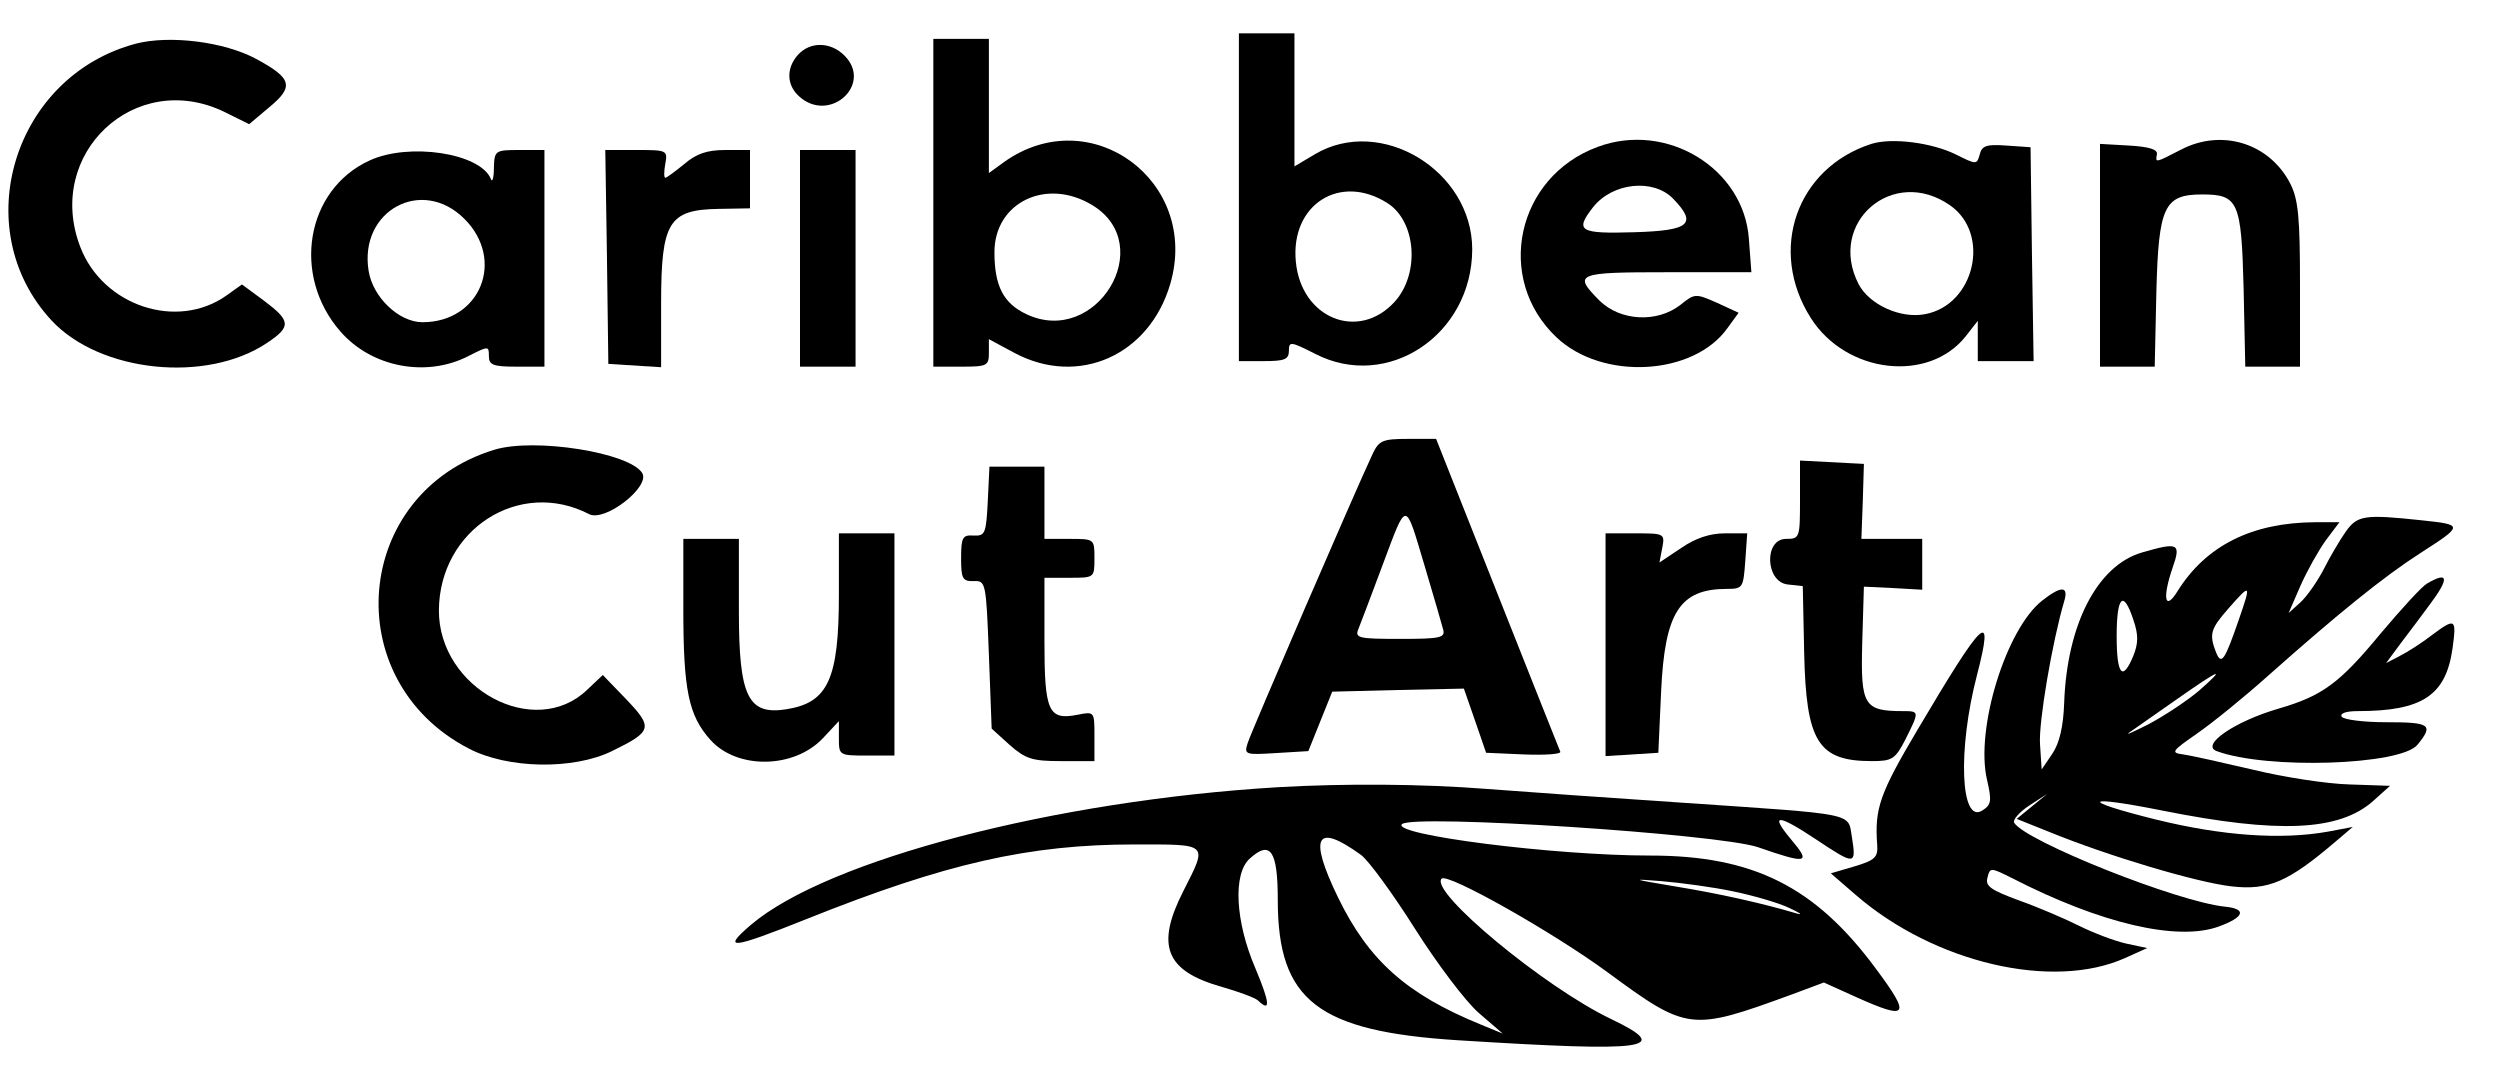 <svg preserveAspectRatio="xMidYMid meet" viewBox="0 0 450 193" height="193pt" width="450pt" xmlns="http://www.w3.org/2000/svg" version="1.0">
<g stroke="none" fill="#000000" transform="translate(0,193) scale(0.05,-0.05)">
<path d="M4460 3150 l0 -590 90 0 c74 0 90 6 90 37 0 35 6 34 95 -11 260 -134
564 68 565 376 0 284 -329 483 -566 343 l-74 -44 0 240 0 239 -100 0 -100 0 0
-590z m536 -22 c102 -66 116 -252 26 -353 -130 -145 -338 -62 -357 143 -20
206 160 320 331 210z"></path>
<path d="M490 3703 c-441 -116 -610 -666 -305 -996 174 -188 559 -228 777 -81
87 58 85 79 -11 151 l-80 59 -56 -40 c-178 -126 -445 -37 -526 175 -129 336
198 642 519 486 l89 -44 70 59 c93 76 85 106 -45 176 -115 62 -311 86 -432 55z"></path>
<path d="M3360 3130 l0 -590 100 0 c93 0 100 3 100 49 l0 50 93 -50 c230 -122
485 -8 560 249 108 370 -287 660 -598 439 l-55 -40 0 242 0 241 -100 0 -100 0
0 -590z m573 -9 c236 -144 13 -511 -238 -392 -83 39 -115 102 -115 223 0 180
188 270 353 169z"></path>
<path d="M2873 3663 c-43 -48 -42 -109 4 -150 109 -99 267 43 163 147 -50 50
-123 51 -167 3z"></path>
<path d="M5751 3331 c-292 -108 -371 -474 -148 -685 165 -157 494 -139 616 33
l40 55 -78 36 c-77 34 -80 34 -132 -8 -84 -65 -216 -58 -291 16 -96 97 -84
102 244 102 l303 0 -9 120 c-18 254 -296 424 -545 331z m272 -186 c88 -91 61
-115 -138 -121 -199 -6 -217 4 -150 90 70 89 217 104 288 31z"></path>
<path d="M6737 3342 c-270 -87 -373 -383 -218 -627 127 -200 424 -235 558 -65
l43 55 0 -72 0 -73 100 0 101 0 -6 385 -5 385 -87 6 c-71 5 -88 0 -96 -32 -10
-37 -12 -37 -84 -1 -88 44 -233 62 -306 39z m283 -221 c148 -103 89 -359 -90
-392 -88 -17 -200 34 -239 108 -114 222 124 427 329 284z"></path>
<path d="M7851 3321 c-93 -48 -92 -48 -86 -16 3 17 -29 27 -100 31 l-105 6 0
-401 0 -401 98 0 99 0 6 272 c8 305 28 348 165 348 130 0 141 -25 149 -338 l6
-282 99 0 98 0 0 295 c0 241 -6 307 -35 364 -75 146 -247 199 -394 122z"></path>
<path d="M1330 3282 c-229 -105 -281 -414 -104 -616 112 -128 308 -166 460
-88 73 37 74 37 74 0 0 -32 15 -38 100 -38 l100 0 0 390 0 390 -90 0 c-88 0
-90 -2 -92 -65 0 -36 -6 -54 -11 -39 -38 93 -295 132 -437 66z m342 -210 c148
-148 57 -372 -151 -372 -85 0 -179 90 -194 185 -35 217 192 340 345 187z"></path>
<path d="M2185 2935 l5 -385 95 -6 95 -6 0 230 c0 293 27 337 207 340 l113 2
0 105 0 105 -88 0 c-66 0 -105 -13 -148 -50 -33 -27 -64 -50 -69 -50 -5 0 -5
23 0 50 9 49 6 50 -103 50 l-113 0 6 -385z"></path>
<path d="M2880 2930 l0 -390 100 0 100 0 0 390 0 390 -100 0 -100 0 0 -390z"></path>
<path d="M4941 2225 c-66 -141 -437 -1000 -449 -1039 -14 -43 -10 -44 102 -37
l116 7 43 107 43 107 237 6 237 5 40 -115 40 -116 137 -6 c75 -3 134 1 130 10
-4 9 -106 266 -227 571 l-220 555 -102 0 c-91 0 -104 -6 -127 -55z m187 -400
c32 -107 62 -211 67 -230 9 -31 -8 -35 -155 -35 -149 0 -163 3 -150 35 8 19
47 123 87 230 89 237 80 237 151 0z"></path>
<path d="M1780 2241 c-509 -155 -567 -830 -92 -1076 140 -73 376 -77 515 -9
145 71 149 84 52 186 l-85 88 -56 -53 c-189 -182 -535 4 -534 286 2 291 290
476 541 346 57 -29 221 99 191 148 -46 74 -388 128 -532 84z"></path>
<path d="M6480 2061 c0 -137 -1 -141 -50 -141 -80 0 -75 -154 5 -164 l55 -6 5
-240 c7 -321 50 -390 244 -390 73 0 84 7 121 79 50 100 50 101 -9 101 -141 0
-153 20 -147 244 l6 204 105 -5 105 -6 0 92 0 91 -109 0 -110 0 5 135 4 135
-115 6 -115 6 0 -141z"></path>
<path d="M3556 2055 c-6 -115 -9 -125 -51 -123 -40 3 -45 -7 -45 -81 0 -74 5
-84 45 -83 44 2 45 -4 55 -265 l10 -266 65 -59 c57 -50 81 -58 185 -58 l120 0
0 90 c0 88 0 89 -60 77 -106 -21 -120 11 -120 265 l0 228 90 0 c90 0 90 0 90
70 0 70 0 70 -90 70 l-90 0 0 130 0 130 -99 0 -99 0 -6 -125z"></path>
<path d="M8444 1945 c-21 -30 -57 -91 -79 -135 -23 -44 -60 -97 -83 -118 l-43
-39 43 99 c24 54 65 127 91 163 l49 65 -86 0 c-229 -1 -395 -84 -498 -250 -45
-72 -54 -22 -16 88 30 86 20 91 -111 53 -161 -47 -270 -259 -280 -542 -3 -85
-17 -145 -43 -183 l-38 -56 -6 92 c-5 79 44 367 87 513 17 56 -10 57 -79 3
-130 -102 -241 -461 -199 -644 18 -78 16 -91 -17 -112 -78 -49 -89 218 -19
487 63 244 27 211 -215 -198 -135 -228 -154 -282 -144 -413 3 -44 -8 -55 -82
-77 l-85 -25 90 -78 c282 -244 708 -344 969 -227 l80 36 -75 16 c-41 9 -118
38 -170 64 -52 26 -150 68 -218 92 -100 37 -121 51 -112 82 9 37 12 36 88 -2
319 -164 595 -228 743 -175 94 34 104 64 24 72 -170 17 -717 235 -759 302 -6
10 18 38 54 62 l65 42 -55 -45 -55 -45 115 -46 c212 -87 534 -183 659 -197
133 -15 204 16 376 163 l60 51 -90 -17 c-168 -30 -381 -15 -620 44 -277 69
-262 89 24 32 420 -84 638 -74 760 35 l60 54 -146 5 c-80 2 -236 26 -347 53
-111 26 -223 51 -251 55 -46 6 -43 11 49 75 55 38 171 132 258 210 250 222
414 355 548 441 154 99 154 101 2 117 -206 22 -231 18 -273 -42z m-384 -315
c-51 -148 -63 -166 -82 -119 -26 66 -20 85 44 158 81 92 83 91 38 -39z m-380
-1 c19 -55 18 -85 0 -130 -39 -94 -60 -69 -60 71 0 144 24 168 60 59z m237
-255 c-41 -35 -122 -89 -180 -120 -59 -30 -90 -44 -70 -30 20 14 97 68 170
119 157 110 180 119 80 31z"></path>
<path d="M3020 1719 c0 -303 -39 -388 -187 -412 -140 -23 -173 44 -173 352 l0
261 -100 0 -100 0 0 -255 c0 -289 19 -381 97 -468 96 -108 302 -105 406 6 l57
61 0 -62 c0 -61 1 -62 100 -62 l100 0 0 400 0 400 -100 0 -100 0 0 -221z"></path>
<path d="M5780 1539 l0 -401 95 6 95 6 10 220 c13 286 67 370 237 370 57 0 59
4 66 100 l7 100 -80 0 c-54 0 -106 -17 -158 -53 l-78 -52 10 52 c10 52 8 53
-97 53 l-107 0 0 -401z"></path>
<path d="M8737 1759 c-18 -10 -93 -92 -167 -180 -148 -179 -209 -224 -367
-270 -158 -46 -282 -131 -223 -153 181 -67 663 -51 723 23 59 72 46 81 -112
81 -82 0 -154 9 -161 20 -7 12 16 20 58 20 232 0 317 56 341 225 15 109 11
112 -75 48 -35 -27 -86 -60 -114 -74 l-50 -26 51 69 c28 37 76 100 105 140 73
97 69 123 -9 77z"></path>
<path d="M4600 1026 c-803 -48 -1619 -261 -1895 -494 -109 -93 -75 -90 200 20
500 200 799 268 1180 268 269 0 263 6 175 -168 -100 -196 -64 -287 136 -344
63 -18 123 -40 133 -50 46 -44 43 -9 -10 117 -72 168 -81 339 -20 394 75 68
101 28 101 -149 0 -362 144 -473 650 -505 687 -43 774 -31 549 77 -239 114
-655 459 -609 505 22 21 401 -193 597 -337 288 -212 300 -213 661 -81 l118 44
115 -52 c189 -85 200 -70 72 102 -218 295 -441 407 -812 407 -347 0 -933 75
-894 113 37 37 1141 -35 1282 -83 178 -62 192 -58 119 28 -78 93 -50 93 90 0
141 -94 145 -93 129 8 -15 89 23 81 -607 124 -258 17 -578 40 -710 50 -229 18
-510 20 -750 6z m300 -244 c27 -20 114 -139 193 -264 79 -125 182 -262 230
-304 l87 -75 -80 33 c-267 109 -403 231 -513 457 -107 221 -80 271 83 153z
m1340 -131 c72 -15 162 -41 200 -59 39 -18 52 -27 30 -21 -128 38 -281 72
-440 98 -155 26 -162 28 -50 19 72 -6 189 -22 260 -37z"></path>
</g>
</svg>
